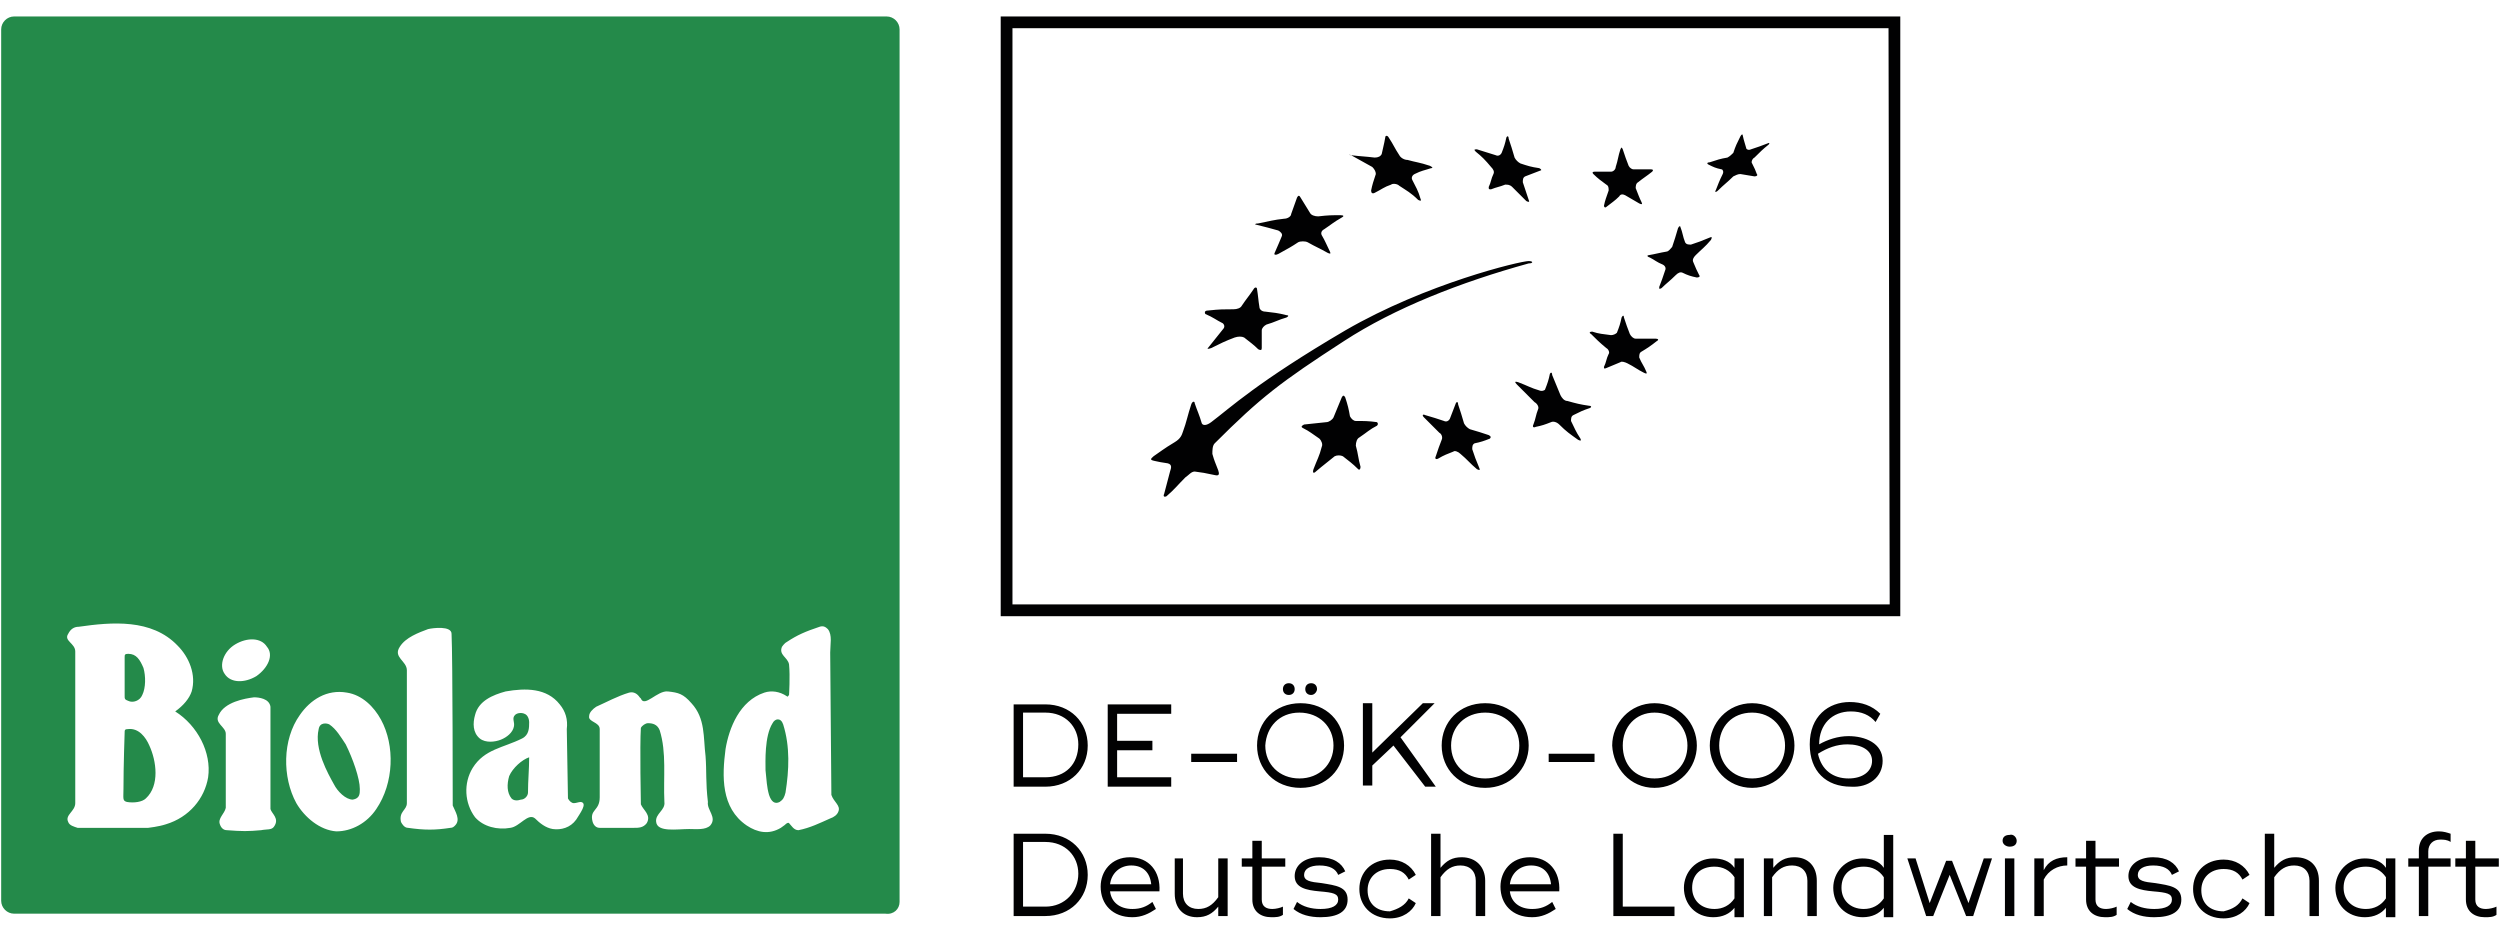 <?xml version="1.0" encoding="utf-8"?>
<!-- Generator: Adobe Illustrator 26.0.3, SVG Export Plug-In . SVG Version: 6.00 Build 0)  -->
<svg version="1.1" id="Ebene_1" xmlns="http://www.w3.org/2000/svg" xmlns:xlink="http://www.w3.org/1999/xlink" x="0px" y="0px"
	 viewBox="0 0 212.6 79.4" style="enable-background:new 0 0 212.6 79.4;" xml:space="preserve">
<style type="text/css">
	.st0{fill:#010102;}
	.st1{fill:#248A4A;}
</style>
<path class="st0" d="M88.9,59.9h-2.7v7h2.7c2.1,0,3.6-1.5,3.6-3.5C92.5,61.4,91,59.9,88.9,59.9z M88.9,66.1H87v-5.5h1.9
	c1.7,0,2.8,1.2,2.8,2.7C91.7,65,90.6,66.1,88.9,66.1z M95,66.1h4.6v0.8h-5.4v-7h5.4v0.8H95V63h3v0.8h-3V66.1z M101.3,64.1h3.9v0.7
	h-3.9V64.1z M109.6,59.1c-0.3,0-0.5-0.2-0.5-0.5s0.2-0.5,0.5-0.5s0.5,0.2,0.5,0.5S109.9,59.1,109.6,59.1z M106.9,63.4
	c0,2,1.5,3.6,3.7,3.6s3.7-1.6,3.7-3.6c0-2-1.5-3.6-3.7-3.6C108.4,59.8,106.9,61.4,106.9,63.4z M110.5,60.6c1.7,0,2.9,1.2,2.9,2.8
	s-1.2,2.8-2.9,2.8c-1.7,0-2.9-1.2-2.9-2.8C107.7,61.8,108.8,60.6,110.5,60.6z M111.5,59.1c-0.3,0-0.5-0.2-0.5-0.5s0.2-0.5,0.5-0.5
	s0.5,0.2,0.5,0.5C112,58.8,111.8,59.1,111.5,59.1z M122.1,66.9h-0.9l-2.7-3.5l-1.8,1.7v1.7h-0.8v-7h0.8V64l4.3-4.2h1l0,0l-2.9,2.9
	L122.1,66.9L122.1,66.9z M130,63.4c0-2-1.5-3.6-3.7-3.6s-3.7,1.6-3.7,3.6c0,2,1.5,3.6,3.7,3.6C128.4,67,130,65.4,130,63.4z
	 M126.3,66.2c-1.7,0-2.9-1.2-2.9-2.8s1.2-2.8,2.9-2.8c1.7,0,2.9,1.2,2.9,2.8S128,66.2,126.3,66.2z M131.7,64.1h3.9v0.7h-3.9V64.1z
	 M140.7,67c2.1,0,3.6-1.7,3.6-3.6c0-1.9-1.5-3.6-3.6-3.6s-3.6,1.7-3.6,3.6C137.2,65.3,138.6,67,140.7,67z M140.7,60.6
	c1.7,0,2.8,1.3,2.8,2.8c0,1.6-1.1,2.8-2.8,2.8S138,65,138,63.4C138,61.8,139.1,60.6,140.7,60.6z M152.6,63.4c0-1.9-1.5-3.6-3.6-3.6
	s-3.6,1.7-3.6,3.6s1.5,3.6,3.6,3.6S152.6,65.3,152.6,63.4z M149,66.2c-1.7,0-2.8-1.3-2.8-2.8c0-1.6,1.1-2.8,2.8-2.8s2.8,1.3,2.8,2.8
	C151.8,65,150.7,66.2,149,66.2z M160.1,64.7c0-1.5-1.5-2.1-2.9-2.1c-0.9,0-1.8,0.3-2.5,0.7c0-1.7,1.1-2.8,2.7-2.8
	c0.9,0,1.6,0.3,2.1,0.9l0.4-0.7c-0.7-0.7-1.6-1-2.6-1c-1.8,0-3.4,1.2-3.4,3.6c0,2.3,1.4,3.6,3.5,3.6C158.9,67,160.1,66.1,160.1,64.7
	z M154.6,64.1c0.8-0.5,1.6-0.8,2.5-0.8c1.2,0,2.1,0.5,2.1,1.4c0,0.9-0.8,1.5-2,1.5C155.9,66.2,154.9,65.5,154.6,64.1z M88.9,70.9
	h-2.7v7h2.7c2.1,0,3.6-1.5,3.6-3.5S91,70.9,88.9,70.9z M88.9,77.1H87v-5.5h1.9c1.7,0,2.8,1.2,2.8,2.7S90.6,77.1,88.9,77.1z
	 M96.1,72.9c-1.6,0-2.5,1.2-2.5,2.5c0,1.5,1,2.6,2.7,2.6c0.8,0,1.4-0.3,2-0.7L98,76.7c-0.5,0.4-1,0.6-1.7,0.6
	c-1.1,0-1.8-0.6-1.9-1.5h4.2C98.7,74.1,97.7,72.9,96.1,72.9z M94.4,75.2c0.1-0.9,0.8-1.6,1.8-1.6s1.6,0.6,1.7,1.6H94.4z M103.6,73
	h0.8v4.9h-0.8v-0.8c-0.5,0.6-1,0.9-1.8,0.9c-1.2,0-1.9-0.8-1.9-2v-3h0.7v3c0,0.8,0.5,1.3,1.3,1.3c0.7,0,1.2-0.3,1.7-1
	C103.6,76.3,103.6,73,103.6,73z M107.3,73h2v0.7h-2v2.8c0,0.6,0.4,0.8,0.9,0.8c0.3,0,0.7-0.1,0.9-0.2v0.7c-0.3,0.2-0.6,0.2-1,0.2
	c-0.9,0-1.6-0.5-1.6-1.5v-2.8h-0.9V73h0.9v-1.5h0.8C107.3,71.5,107.3,73,107.3,73z M114.6,76.5c0,1-0.8,1.5-2.3,1.5
	c-0.9,0-1.7-0.2-2.3-0.7l0.3-0.6c0.5,0.4,1.2,0.6,2,0.6c1,0,1.5-0.3,1.5-0.8s-0.4-0.6-1.6-0.7c-1.1-0.1-2.1-0.3-2.1-1.3
	c0-0.9,0.8-1.6,2.1-1.6c1.2,0,1.9,0.5,2.2,1.2l-0.6,0.3c-0.2-0.5-0.7-0.8-1.6-0.8c-0.8,0-1.3,0.3-1.3,0.8s0.5,0.6,1.5,0.7
	C113.6,75.3,114.6,75.4,114.6,76.5z M119.8,76.4l0.6,0.4c-0.3,0.7-1.1,1.3-2.2,1.3c-1.6,0-2.6-1.1-2.6-2.5s1-2.5,2.6-2.5
	c1,0,1.8,0.5,2.2,1.3l-0.6,0.4c-0.3-0.6-0.8-0.9-1.6-0.9c-1.2,0-1.9,0.8-1.9,1.8c0,1.1,0.7,1.8,1.9,1.8
	C118.9,77.3,119.5,77,119.8,76.4z M126.3,74.9v3h-0.8v-3c0-0.8-0.5-1.3-1.3-1.3c-0.7,0-1.2,0.3-1.7,1v3.3h-0.8v-7h0.8v2.9
	c0.5-0.6,1-0.9,1.8-0.9C125.5,72.9,126.3,73.7,126.3,74.9z M130.1,72.9c-1.6,0-2.5,1.2-2.5,2.5c0,1.5,1,2.6,2.7,2.6
	c0.8,0,1.4-0.3,2-0.7l-0.3-0.6c-0.5,0.4-1,0.6-1.7,0.6c-1.1,0-1.8-0.6-1.9-1.5h4.2C132.7,74.1,131.7,72.9,130.1,72.9z M128.4,75.2
	c0.1-0.9,0.8-1.6,1.8-1.6s1.6,0.6,1.7,1.6H128.4z M138,77.1h4.4v0.8h-5.2v-7h0.8V77.1z M147.5,73.8c-0.4-0.6-1.1-0.8-1.8-0.8
	c-1.5,0-2.5,1.2-2.5,2.5c0,1.4,1,2.5,2.5,2.5c0.8,0,1.4-0.3,1.8-0.8V78h0.8v-5h-0.8V73.8z M147.5,76.4c-0.4,0.6-1,0.9-1.7,0.9
	c-1.2,0-1.9-0.8-1.9-1.8c0-1.1,0.7-1.8,1.9-1.8c0.7,0,1.3,0.3,1.7,0.9V76.4z M154.5,74.9v3h-0.8v-3c0-0.8-0.5-1.3-1.3-1.3
	c-0.7,0-1.2,0.3-1.7,1v3.3H150V73h0.8v0.8c0.5-0.6,1-0.9,1.8-0.9C153.8,72.9,154.5,73.7,154.5,74.9z M160.2,73.8
	c-0.4-0.6-1.1-0.8-1.8-0.8c-1.5,0-2.5,1.2-2.5,2.5c0,1.4,1,2.5,2.5,2.5c0.8,0,1.4-0.3,1.8-0.8V78h0.8v-7h-0.8V73.8z M160.2,76.4
	c-0.4,0.6-1,0.9-1.7,0.9c-1.2,0-1.9-0.8-1.9-1.8c0-1.1,0.7-1.8,1.9-1.8c0.7,0,1.3,0.3,1.7,0.9V76.4z M168.7,73h0.7l0,0l-1.6,4.9
	h-0.6l-1.4-3.5l-1.4,3.5h-0.6l-1.6-4.9l0,0h0.7l1.2,3.8l1.4-3.6h0.5l1.4,3.6L168.7,73z M170.5,73h0.8v4.9h-0.8V73z M171.5,71.5
	c0,0.3-0.2,0.5-0.6,0.5c-0.3,0-0.6-0.2-0.6-0.5s0.2-0.5,0.6-0.5C171.2,70.9,171.5,71.2,171.5,71.5z M175.8,72.9v0.7
	c-0.8,0-1.6,0.4-2,1.2v3.1H173V73h0.8v1C174.2,73.2,174.9,72.9,175.8,72.9z M178.2,73h2v0.7h-2v2.8c0,0.6,0.4,0.8,0.9,0.8
	c0.3,0,0.7-0.1,0.9-0.2v0.7c-0.3,0.2-0.6,0.2-1,0.2c-0.9,0-1.6-0.5-1.6-1.5v-2.8h-0.9V73h0.9v-1.5h0.8L178.2,73L178.2,73z
	 M185.5,76.5c0,1-0.8,1.5-2.3,1.5c-0.9,0-1.7-0.2-2.3-0.7l0.3-0.6c0.5,0.4,1.2,0.6,2,0.6c1,0,1.5-0.3,1.5-0.8s-0.4-0.6-1.6-0.7
	c-1.1-0.1-2.1-0.3-2.1-1.3c0-0.9,0.8-1.6,2.1-1.6c1.2,0,1.9,0.5,2.2,1.2l-0.6,0.3c-0.2-0.5-0.7-0.8-1.6-0.8c-0.8,0-1.3,0.3-1.3,0.8
	s0.5,0.6,1.5,0.7C184.5,75.3,185.5,75.4,185.5,76.5z M190.7,76.4l0.6,0.4c-0.3,0.7-1.1,1.3-2.2,1.3c-1.6,0-2.6-1.1-2.6-2.5
	s1-2.5,2.6-2.5c1,0,1.8,0.5,2.2,1.3l-0.6,0.4c-0.3-0.6-0.8-0.9-1.6-0.9c-1.2,0-1.9,0.8-1.9,1.8c0,1.1,0.7,1.8,1.9,1.8
	C189.9,77.3,190.4,77,190.7,76.4z M197.2,74.9v3h-0.8v-3c0-0.8-0.5-1.3-1.3-1.3c-0.7,0-1.2,0.3-1.7,1v3.3h-0.8v-7h0.8v2.9
	c0.5-0.6,1-0.9,1.8-0.9C196.5,72.9,197.2,73.7,197.2,74.9z M202.9,73.8c-0.4-0.6-1.1-0.8-1.8-0.8c-1.5,0-2.5,1.2-2.5,2.5
	c0,1.4,1,2.5,2.5,2.5c0.8,0,1.4-0.3,1.8-0.8V78h0.8v-5h-0.8V73.8z M202.9,76.4c-0.4,0.6-1,0.9-1.7,0.9c-1.2,0-1.9-0.8-1.9-1.8
	c0-1.1,0.7-1.8,1.9-1.8c0.7,0,1.3,0.3,1.7,0.9V76.4z M207.4,70.7c0.4,0,0.7,0.1,1,0.2v0.7c-0.3-0.2-0.6-0.2-0.9-0.2
	c-0.6,0-1,0.4-1,1V73h1.9v0.7h-1.9v4.2h-0.8v-4.2h-0.9V73h0.9v-0.7C205.7,71.3,206.4,70.7,207.4,70.7z M210.5,73.7v2.8
	c0,0.6,0.4,0.8,0.9,0.8c0.3,0,0.7-0.1,0.9-0.2v0.7c-0.3,0.2-0.6,0.2-1,0.2c-0.9,0-1.6-0.5-1.6-1.5v-2.8h-0.9V73h0.9v-1.5h0.8V73h2
	v0.7H210.5z M114.9,13.2c0.8,0.1,1.2,0.1,2,0.2c0.3,0,0.5-0.1,0.6-0.3c0.1-0.5,0.2-0.8,0.3-1.4c0-0.2,0.2-0.2,0.3,0
	c0.4,0.6,0.5,0.9,0.9,1.5c0.1,0.2,0.4,0.4,0.7,0.4c0.7,0.2,1,0.2,1.9,0.5c0.2,0.1,0.3,0.2,0.1,0.2c-0.6,0.2-0.8,0.2-1.4,0.5
	c-0.2,0.1-0.3,0.3-0.2,0.5c0.3,0.6,0.5,0.9,0.7,1.6c0.1,0.2,0,0.2-0.2,0.1c-0.6-0.6-1-0.8-1.6-1.2c-0.2-0.2-0.6-0.2-0.7-0.1
	c-0.6,0.2-0.8,0.4-1.4,0.7c-0.2,0.1-0.3,0-0.3-0.2c0.1-0.5,0.2-0.8,0.4-1.4c0-0.2-0.1-0.4-0.3-0.6C116,13.8,115.6,13.6,114.9,13.2
	C114.7,13.2,114.7,13.1,114.9,13.2z M125.5,12.9c-0.2-0.2-0.1-0.2,0.1-0.2c0.6,0.2,1,0.3,1.6,0.5c0.2,0.1,0.4,0,0.5-0.2
	c0.2-0.5,0.3-0.8,0.4-1.3c0.1-0.2,0.2-0.1,0.2,0.1c0.2,0.6,0.3,0.9,0.5,1.6c0.1,0.2,0.3,0.4,0.5,0.5c0.6,0.2,0.9,0.3,1.6,0.4
	c0.2,0.1,0.2,0.2,0.1,0.2c-0.5,0.2-0.8,0.3-1.3,0.5c-0.2,0.1-0.2,0.3-0.2,0.5c0.2,0.6,0.3,0.9,0.5,1.5c0.1,0.2,0,0.2-0.2,0.1
	c-0.5-0.5-0.7-0.7-1.2-1.2c-0.2-0.2-0.4-0.2-0.6-0.2c-0.5,0.2-0.7,0.2-1.2,0.4c-0.2,0-0.2,0-0.2-0.2c0.2-0.4,0.2-0.7,0.4-1.1
	c0.1-0.2,0-0.4-0.2-0.6C126.3,13.6,126,13.3,125.5,12.9z M130.9,33.2c0.2,0.1,0.5,0,0.5-0.1c0.2-0.5,0.3-0.8,0.4-1.3
	c0.1-0.2,0.2-0.1,0.2,0.1c0.3,0.7,0.4,1,0.7,1.7c0.1,0.2,0.3,0.5,0.6,0.5c0.7,0.2,1.1,0.3,1.8,0.4c0.2,0,0.3,0.1,0.1,0.2
	c-0.6,0.2-0.8,0.3-1.4,0.6c-0.2,0.1-0.2,0.3-0.2,0.5c0.3,0.6,0.4,0.9,0.8,1.5c0.1,0.2,0,0.2-0.2,0.1c-0.7-0.5-1-0.7-1.6-1.3
	c-0.2-0.2-0.5-0.3-0.7-0.2c-0.5,0.2-0.8,0.3-1.3,0.4c-0.2,0.1-0.3,0-0.2-0.2c0.2-0.5,0.2-0.8,0.4-1.3c0.1-0.2-0.1-0.5-0.3-0.6
	c-0.6-0.6-0.9-0.9-1.5-1.5c-0.2-0.2-0.2-0.3,0.1-0.2C129.9,32.8,130.2,33,130.9,33.2z M135.3,28.4c-0.2-0.1-0.1-0.2,0.1-0.2
	c0.6,0.2,0.9,0.2,1.6,0.3c0.2,0,0.4-0.1,0.5-0.2c0.2-0.5,0.3-0.8,0.4-1.3c0.1-0.2,0.2-0.2,0.2,0c0.2,0.6,0.3,0.9,0.5,1.4
	c0.1,0.2,0.3,0.4,0.5,0.4c0.7,0,1,0,1.7,0c0.2,0,0.3,0.1,0.1,0.2c-0.5,0.4-0.8,0.6-1.3,0.9c-0.2,0.1-0.2,0.3-0.2,0.5
	c0.2,0.5,0.4,0.7,0.6,1.2c0.1,0.2,0,0.2-0.2,0.1c-0.6-0.3-0.8-0.5-1.4-0.8c-0.2-0.1-0.5-0.2-0.6-0.1c-0.5,0.2-0.7,0.3-1.2,0.5
	c-0.2,0.1-0.2,0-0.2-0.1c0.2-0.4,0.2-0.7,0.4-1.1c0.1-0.1,0-0.4-0.2-0.5C136,29.1,135.8,28.9,135.3,28.4z M135.5,14.8
	c-0.1-0.1-0.1-0.2,0.1-0.2c0.5,0,0.7,0,1.4,0c0.2,0,0.4-0.2,0.4-0.4c0.2-0.6,0.2-0.9,0.4-1.5c0.1-0.2,0.1-0.2,0.2,0
	c0.2,0.6,0.3,0.9,0.5,1.4c0.1,0.2,0.3,0.3,0.4,0.3c0.5,0,0.8,0,1.5,0c0.2,0,0.2,0.1,0.1,0.2c-0.5,0.4-0.7,0.5-1.2,0.9
	c-0.2,0.1-0.2,0.4-0.2,0.5c0.2,0.5,0.3,0.8,0.5,1.2c0.1,0.2,0,0.2-0.2,0.1c-0.5-0.3-0.7-0.4-1.2-0.7c-0.2-0.1-0.4-0.1-0.5,0.1
	c-0.4,0.4-0.6,0.5-1.1,0.9c-0.1,0.1-0.2,0-0.2-0.1c0.1-0.5,0.2-0.7,0.4-1.3c0-0.2,0-0.4-0.2-0.5C136.2,15.4,135.9,15.2,135.5,14.8z
	 M102.8,26.4c0.9-0.1,1.3-0.1,2.1-0.1c0.3,0,0.6-0.1,0.7-0.3c0.4-0.6,0.6-0.8,1-1.4c0.1-0.2,0.3-0.2,0.3,0c0.1,0.6,0.1,0.9,0.2,1.5
	c0,0.2,0.2,0.4,0.5,0.4c0.8,0.1,1,0.1,1.8,0.3c0.2,0,0.2,0.1,0,0.2c-0.7,0.2-1,0.4-1.7,0.6c-0.2,0.1-0.4,0.3-0.4,0.5
	c0,0.6,0,0.9,0,1.5c0,0.2-0.1,0.2-0.3,0.1c-0.4-0.4-0.7-0.6-1.2-1c-0.2-0.1-0.5-0.1-0.8,0c-0.8,0.3-1.2,0.5-2,0.9
	c-0.3,0.1-0.4,0.1-0.2-0.1c0.5-0.6,0.7-0.9,1.2-1.5c0.2-0.2,0.1-0.4,0-0.5c-0.6-0.3-0.8-0.5-1.5-0.8
	C102.4,26.5,102.5,26.4,102.8,26.4z M85.1,1.4v51l0,0h76.5v-51l0,0C161.6,1.4,85.1,1.4,85.1,1.4z M160.7,51.4H86.1v-49h74.5
	L160.7,51.4L160.7,51.4z M107,19c1-0.2,1.3-0.3,2.2-0.4c0.3,0,0.6-0.2,0.6-0.4c0.2-0.6,0.3-0.8,0.5-1.4c0.1-0.2,0.2-0.2,0.3,0
	c0.3,0.5,0.5,0.8,0.8,1.3c0.1,0.2,0.4,0.3,0.7,0.3c0.9-0.1,1.1-0.1,1.9-0.1c0.3,0,0.3,0.1,0.1,0.2c-0.7,0.4-0.9,0.6-1.5,1
	c-0.2,0.1-0.3,0.3-0.2,0.5c0.3,0.5,0.4,0.8,0.7,1.4c0.1,0.2,0,0.2-0.2,0.1c-0.7-0.4-1-0.5-1.7-0.9c-0.2-0.1-0.6-0.1-0.8,0
	c-0.6,0.4-0.8,0.5-1.7,1c-0.2,0.1-0.4,0.1-0.3-0.1c0.3-0.7,0.4-0.9,0.6-1.4c0.1-0.2-0.1-0.4-0.3-0.5c-0.7-0.2-1.1-0.3-1.9-0.5
	C106.7,19.1,106.7,19,107,19z M98.1,38.8c0.6-0.4,0.8-0.6,1.8-1.2c0.5-0.3,0.6-0.6,0.7-0.9c0.3-0.8,0.4-1.4,0.7-2.3
	c0.1-0.3,0.3-0.3,0.3-0.1c0.2,0.6,0.4,1,0.6,1.7c0.1,0.2,0.4,0.2,0.8-0.1c1.6-1.2,3.9-3.4,11.4-7.8c6.9-4,14.9-5.9,15.6-5.9
	c0.4,0,0.4,0.2,0,0.2c-5.8,1.6-11.4,3.8-15.7,6.6c-5.4,3.5-7.1,4.8-11,8.7c-0.2,0.2-0.2,0.6-0.2,0.9c0.2,0.7,0.2,0.6,0.5,1.4
	c0.1,0.3,0.1,0.5-0.3,0.4c-0.9-0.2-1-0.2-1.7-0.3c-0.3,0-0.5,0.3-0.8,0.5c-0.7,0.7-0.9,1-1.6,1.6c-0.2,0.1-0.3,0-0.2-0.2
	c0.2-0.8,0.3-1.1,0.5-1.9c0.1-0.3,0.2-0.6-0.2-0.7c-0.6-0.1-0.7-0.1-1.1-0.2C97.7,39.1,97.9,39,98.1,38.8z M140.2,21.7
	c0.6-0.1,0.9-0.2,1.5-0.3c0.2,0,0.4-0.3,0.5-0.4c0.2-0.6,0.3-0.9,0.5-1.6c0.1-0.2,0.2-0.2,0.2-0.1c0.2,0.5,0.2,0.8,0.4,1.3
	c0.1,0.2,0.3,0.2,0.5,0.2c0.6-0.2,0.9-0.3,1.6-0.6c0.2-0.1,0.2,0,0.1,0.2c-0.5,0.6-0.8,0.8-1.3,1.3c-0.2,0.2-0.3,0.4-0.2,0.6
	c0.2,0.5,0.3,0.7,0.5,1.1c0.1,0.1,0,0.2-0.2,0.2c-0.5-0.1-0.8-0.2-1.2-0.4c-0.2-0.1-0.4,0-0.6,0.2c-0.5,0.5-0.8,0.7-1.2,1.1
	c-0.2,0.1-0.2,0.1-0.2-0.1c0.2-0.5,0.3-0.8,0.5-1.4c0.1-0.2,0-0.4-0.2-0.5c-0.5-0.2-0.7-0.4-1.1-0.6C140,21.8,140.1,21.7,140.2,21.7
	z M117.1,36.2c-0.6,0.3-0.9,0.6-1.5,1c-0.2,0.1-0.3,0.4-0.3,0.7c0.2,0.7,0.2,1.1,0.4,1.8c0,0.2-0.1,0.3-0.2,0.2
	c-0.5-0.5-0.8-0.7-1.3-1.1c-0.2-0.1-0.5-0.1-0.7,0c-0.6,0.5-0.9,0.7-1.6,1.3c-0.2,0.2-0.3,0.1-0.2-0.2c0.3-0.8,0.5-1.1,0.7-1.9
	c0.1-0.2,0-0.5-0.2-0.7c-0.6-0.4-0.8-0.6-1.4-0.9c-0.2-0.1-0.1-0.2,0.1-0.3c0.8-0.1,1.1-0.1,1.9-0.2c0.2,0,0.5-0.2,0.6-0.4
	c0.3-0.7,0.4-1,0.7-1.7c0.1-0.2,0.2-0.2,0.3,0c0.2,0.6,0.3,1,0.4,1.6c0.1,0.2,0.3,0.4,0.5,0.4c0.7,0,1.1,0,1.8,0.1
	C117.2,36,117.2,36.1,117.1,36.2z M145.4,13.8c0.6-0.2,0.9-0.3,1.5-0.4c0.2-0.1,0.4-0.3,0.5-0.4c0.2-0.6,0.3-0.8,0.6-1.4
	c0.1-0.2,0.2-0.2,0.2-0.1c0.1,0.5,0.2,0.7,0.3,1.1c0,0.1,0.2,0.2,0.4,0.1c0.6-0.2,0.9-0.3,1.4-0.5c0.2-0.1,0.2,0,0.1,0.1
	c-0.5,0.4-0.7,0.6-1.2,1.1c-0.2,0.1-0.3,0.4-0.2,0.5c0.2,0.4,0.3,0.6,0.4,0.9c0.1,0.1,0,0.2-0.2,0.2c-0.5-0.1-0.7-0.1-1.2-0.2
	c-0.2,0-0.4,0.1-0.6,0.2c-0.5,0.5-0.8,0.7-1.3,1.2c-0.2,0.2-0.3,0.1-0.2,0c0.2-0.5,0.3-0.8,0.6-1.4c0.1-0.2,0-0.4-0.1-0.4
	c-0.5-0.1-0.7-0.2-1.1-0.4C145.1,13.9,145.2,13.8,145.4,13.8z M126.7,37.3c-0.5,0.2-0.8,0.3-1.3,0.4c-0.2,0.1-0.2,0.3-0.2,0.5
	c0.2,0.6,0.3,0.9,0.6,1.6c0.1,0.2,0,0.2-0.2,0.1c-0.6-0.5-0.8-0.8-1.4-1.3c-0.2-0.2-0.5-0.3-0.6-0.2c-0.5,0.2-0.8,0.3-1.3,0.6
	c-0.2,0.1-0.3,0-0.2-0.2c0.2-0.6,0.3-0.9,0.5-1.4c0.1-0.2,0-0.5-0.2-0.6c-0.5-0.5-0.8-0.8-1.3-1.3c-0.2-0.2-0.1-0.3,0.1-0.2
	c0.7,0.2,1,0.3,1.6,0.5c0.2,0.1,0.4,0,0.5-0.2c0.2-0.5,0.3-0.8,0.5-1.3c0.1-0.2,0.2-0.1,0.2,0.1c0.2,0.6,0.3,0.9,0.5,1.6
	c0.1,0.2,0.3,0.4,0.5,0.5c0.7,0.2,1,0.3,1.6,0.5C126.8,37.1,126.8,37.2,126.7,37.3z"/>
<path class="st1" d="M12.1,59.1c0.3-0.6,0.3-1.6,0.1-2.3c-0.3-0.7-0.6-1.2-1.3-1.2c-0.3,0-0.3,0.1-0.3,0.3l0,3.3
	c0,0.2,0,0.3,0.3,0.4C11.3,59.8,11.9,59.6,12.1,59.1 M12.4,67.9c1.2-1.1,0.9-3.2,0.3-4.5c-0.3-0.7-0.9-1.5-1.8-1.4
	c-0.3,0-0.3,0.1-0.3,0.3c0,0-0.1,2.8-0.1,4.8c0,0.8-0.1,1,0.3,1.1C11.4,68.3,12.1,68.2,12.4,67.9 M30.6,67.1c0-0.9-0.6-2.6-1.2-3.8
	C29,62.7,28.6,62,28,61.6c-0.2-0.1-0.8-0.2-0.9,0.4c-0.4,1.7,0.8,3.8,1.3,4.7c0.3,0.6,1,1.3,1.6,1.3C30.6,67.9,30.6,67.5,30.6,67.1
	 M44.9,67.4c0-1,0.1-2,0.1-3c-0.6,0.2-1.4,0.9-1.7,1.6c-0.2,0.7-0.2,1.4,0.2,1.9c0.2,0.2,0.5,0.2,0.8,0.1
	C44.6,68,44.9,67.7,44.9,67.4 M66.8,67.4c0.3-1.9,0.4-3.9-0.2-5.8c-0.2-0.6-0.7-0.5-0.9-0.1c-0.7,1.1-0.6,3.3-0.6,4
	c0.1,0.9,0.1,1.4,0.3,2.1c0.2,0.6,0.5,0.8,0.9,0.6C66.6,68,66.7,67.8,66.8,67.4 M71.3,69c-0.1,0.3-0.4,0.5-0.7,0.6
	c-0.9,0.4-1.7,0.8-2.7,1c-0.4,0-0.6-0.4-0.8-0.6c-0.1-0.1-0.3,0.1-0.3,0.1s-0.1,0.1-0.4,0.3c-1,0.6-2,0.4-2.9-0.2
	c-2.2-1.5-2.1-4.2-1.8-6.5c0.3-1.8,1.2-4.1,3.3-4.8c0.6-0.2,1.3-0.1,1.9,0.3c0.1,0.1,0.1,0,0.2-0.1c0,0,0.1-1.6,0-2.6
	c-0.1-0.6-0.9-0.8-0.6-1.5c0,0,0.2-0.3,0.4-0.4c0.9-0.6,1.6-0.9,2.8-1.3c0.3-0.1,0.5,0,0.7,0.2c0.4,0.5,0.2,1.3,0.2,2l0.1,12.1
	C70.9,68.2,71.5,68.5,71.3,69 M60.4,70.2c-0.4,0.4-1.2,0.3-1.8,0.3c-1,0-2.7,0.3-2.8-0.6c-0.1-0.7,0.8-1,0.7-1.7
	c-0.1-2.1,0.2-4.2-0.4-6.1c-0.2-0.5-0.6-0.6-1-0.6c-0.2,0-0.5,0.2-0.6,0.4c-0.1,1.5,0,6.5,0,6.5c0.2,0.5,0.9,0.9,0.5,1.6
	c-0.3,0.4-0.7,0.4-1.1,0.4l-2.9,0c-0.3,0-0.5-0.2-0.6-0.5C50.1,68.8,51,69,51,67.8c0-2.3,0-3.8,0-5.8c0-0.6-1-0.6-0.9-1.1
	c0-0.3,0.3-0.6,0.6-0.8c0.9-0.4,1.8-0.9,2.8-1.2c0.4-0.1,0.7,0.1,0.9,0.4c0,0,0.1,0.1,0.1,0.1c0.3,0.8,1.4-0.7,2.3-0.6
	c0.9,0.1,1.3,0.2,2,1c1.2,1.3,1,2.9,1.2,4.5c0.1,1.3,0,2.2,0.2,3.9C60.1,68.9,61,69.5,60.4,70.2 M49,69.7c-0.5,0.7-1.3,0.9-2,0.8
	c-0.6-0.1-1.1-0.5-1.5-0.9c-0.6-0.5-1.3,0.7-2.1,0.8c-1.1,0.2-2.3-0.1-3-0.9c-0.9-1.2-1-2.9-0.2-4.2c1-1.6,2.6-1.7,4.2-2.5
	c0.6-0.3,0.6-0.9,0.6-1.4c0-0.2-0.1-0.6-0.4-0.7c-0.2-0.1-0.6-0.1-0.8,0.1c-0.3,0.3,0,0.6-0.1,1c-0.1,0.5-0.6,0.9-1.1,1.1
	c-0.5,0.2-1.3,0.3-1.8-0.1c-0.6-0.5-0.6-1.3-0.4-2c0.3-1.2,1.5-1.7,2.6-2c1.7-0.3,3.5-0.3,4.6,1.1c0.5,0.6,0.7,1.3,0.6,2.1l0.1,5.9
	c0.1,0.2,0.3,0.4,0.5,0.4c0.2,0,0.4-0.1,0.6-0.1C50,68.3,49.3,69.2,49,69.7 M38.5,68.5c0.2,0.5,0.7,1.2,0.2,1.7
	c-0.1,0.1-0.2,0.2-0.4,0.2c-1.3,0.2-2.2,0.2-3.6,0c-0.3,0-0.5-0.3-0.6-0.5c-0.2-0.9,0.5-1,0.5-1.6c0,0,0-6.8,0-11.3
	c0-0.8-1.2-1.1-0.6-2c0.5-0.8,1.6-1.2,2.4-1.5c0.4-0.1,2-0.3,2,0.4C38.5,55.9,38.5,68.5,38.5,68.5 M32,68.8
	c-0.8,1.2-2.1,1.9-3.4,1.9c-1.4-0.1-2.7-1.2-3.4-2.4c-1.2-2.2-1.2-5.4,0.3-7.5c0.9-1.3,2.3-2.2,4-1.9c1.3,0.2,2.3,1.2,2.9,2.3
	C33.6,63.4,33.5,66.6,32,68.8 M23.3,70.3c-0.2,0.3-0.6,0.2-1.1,0.3c-1.1,0.1-1.6,0.1-2.9,0c-0.3,0-0.5-0.2-0.6-0.5
	c-0.2-0.5,0.4-0.9,0.5-1.4v-6.3c0-0.6-1-0.9-0.6-1.6c0.5-1.1,2.2-1.4,3-1.5c0.4,0,1.3,0.1,1.4,0.8l0,8.7
	C23.1,69.2,23.8,69.6,23.3,70.3 M21.8,57.5c-1,0.6-2.2,0.6-2.7-0.2c-0.5-0.7-0.1-1.9,0.9-2.5c1-0.6,2.2-0.6,2.7,0.2
	C23.3,55.7,22.8,56.8,21.8,57.5 M14.9,60.5c1.9,1.2,3.1,3.5,2.8,5.6c-0.3,1.8-1.6,3.4-3.6,4c-0.6,0.2-1.5,0.3-1.5,0.3h-6
	c-0.3-0.1-0.7-0.2-0.8-0.5c-0.3-0.6,0.6-0.9,0.6-1.6c0-2.9,0-7.7,0-7.7s0-3,0-5.2c0-0.7-1-0.9-0.6-1.5c0.2-0.4,0.5-0.6,0.9-0.6
	c2.8-0.4,6.2-0.7,8.4,1.6c1,1,1.6,2.5,1.2,3.9C16.1,59.4,15.6,60,14.9,60.5 M76.5,76.7V2.5c0-0.6-0.5-1.1-1.1-1.1H1.2
	c-0.6,0-1.1,0.5-1.1,1.1v74.1c0,0.6,0.5,1.1,1.1,1.1h74.1C76,77.8,76.5,77.3,76.5,76.7"/>
</svg>
